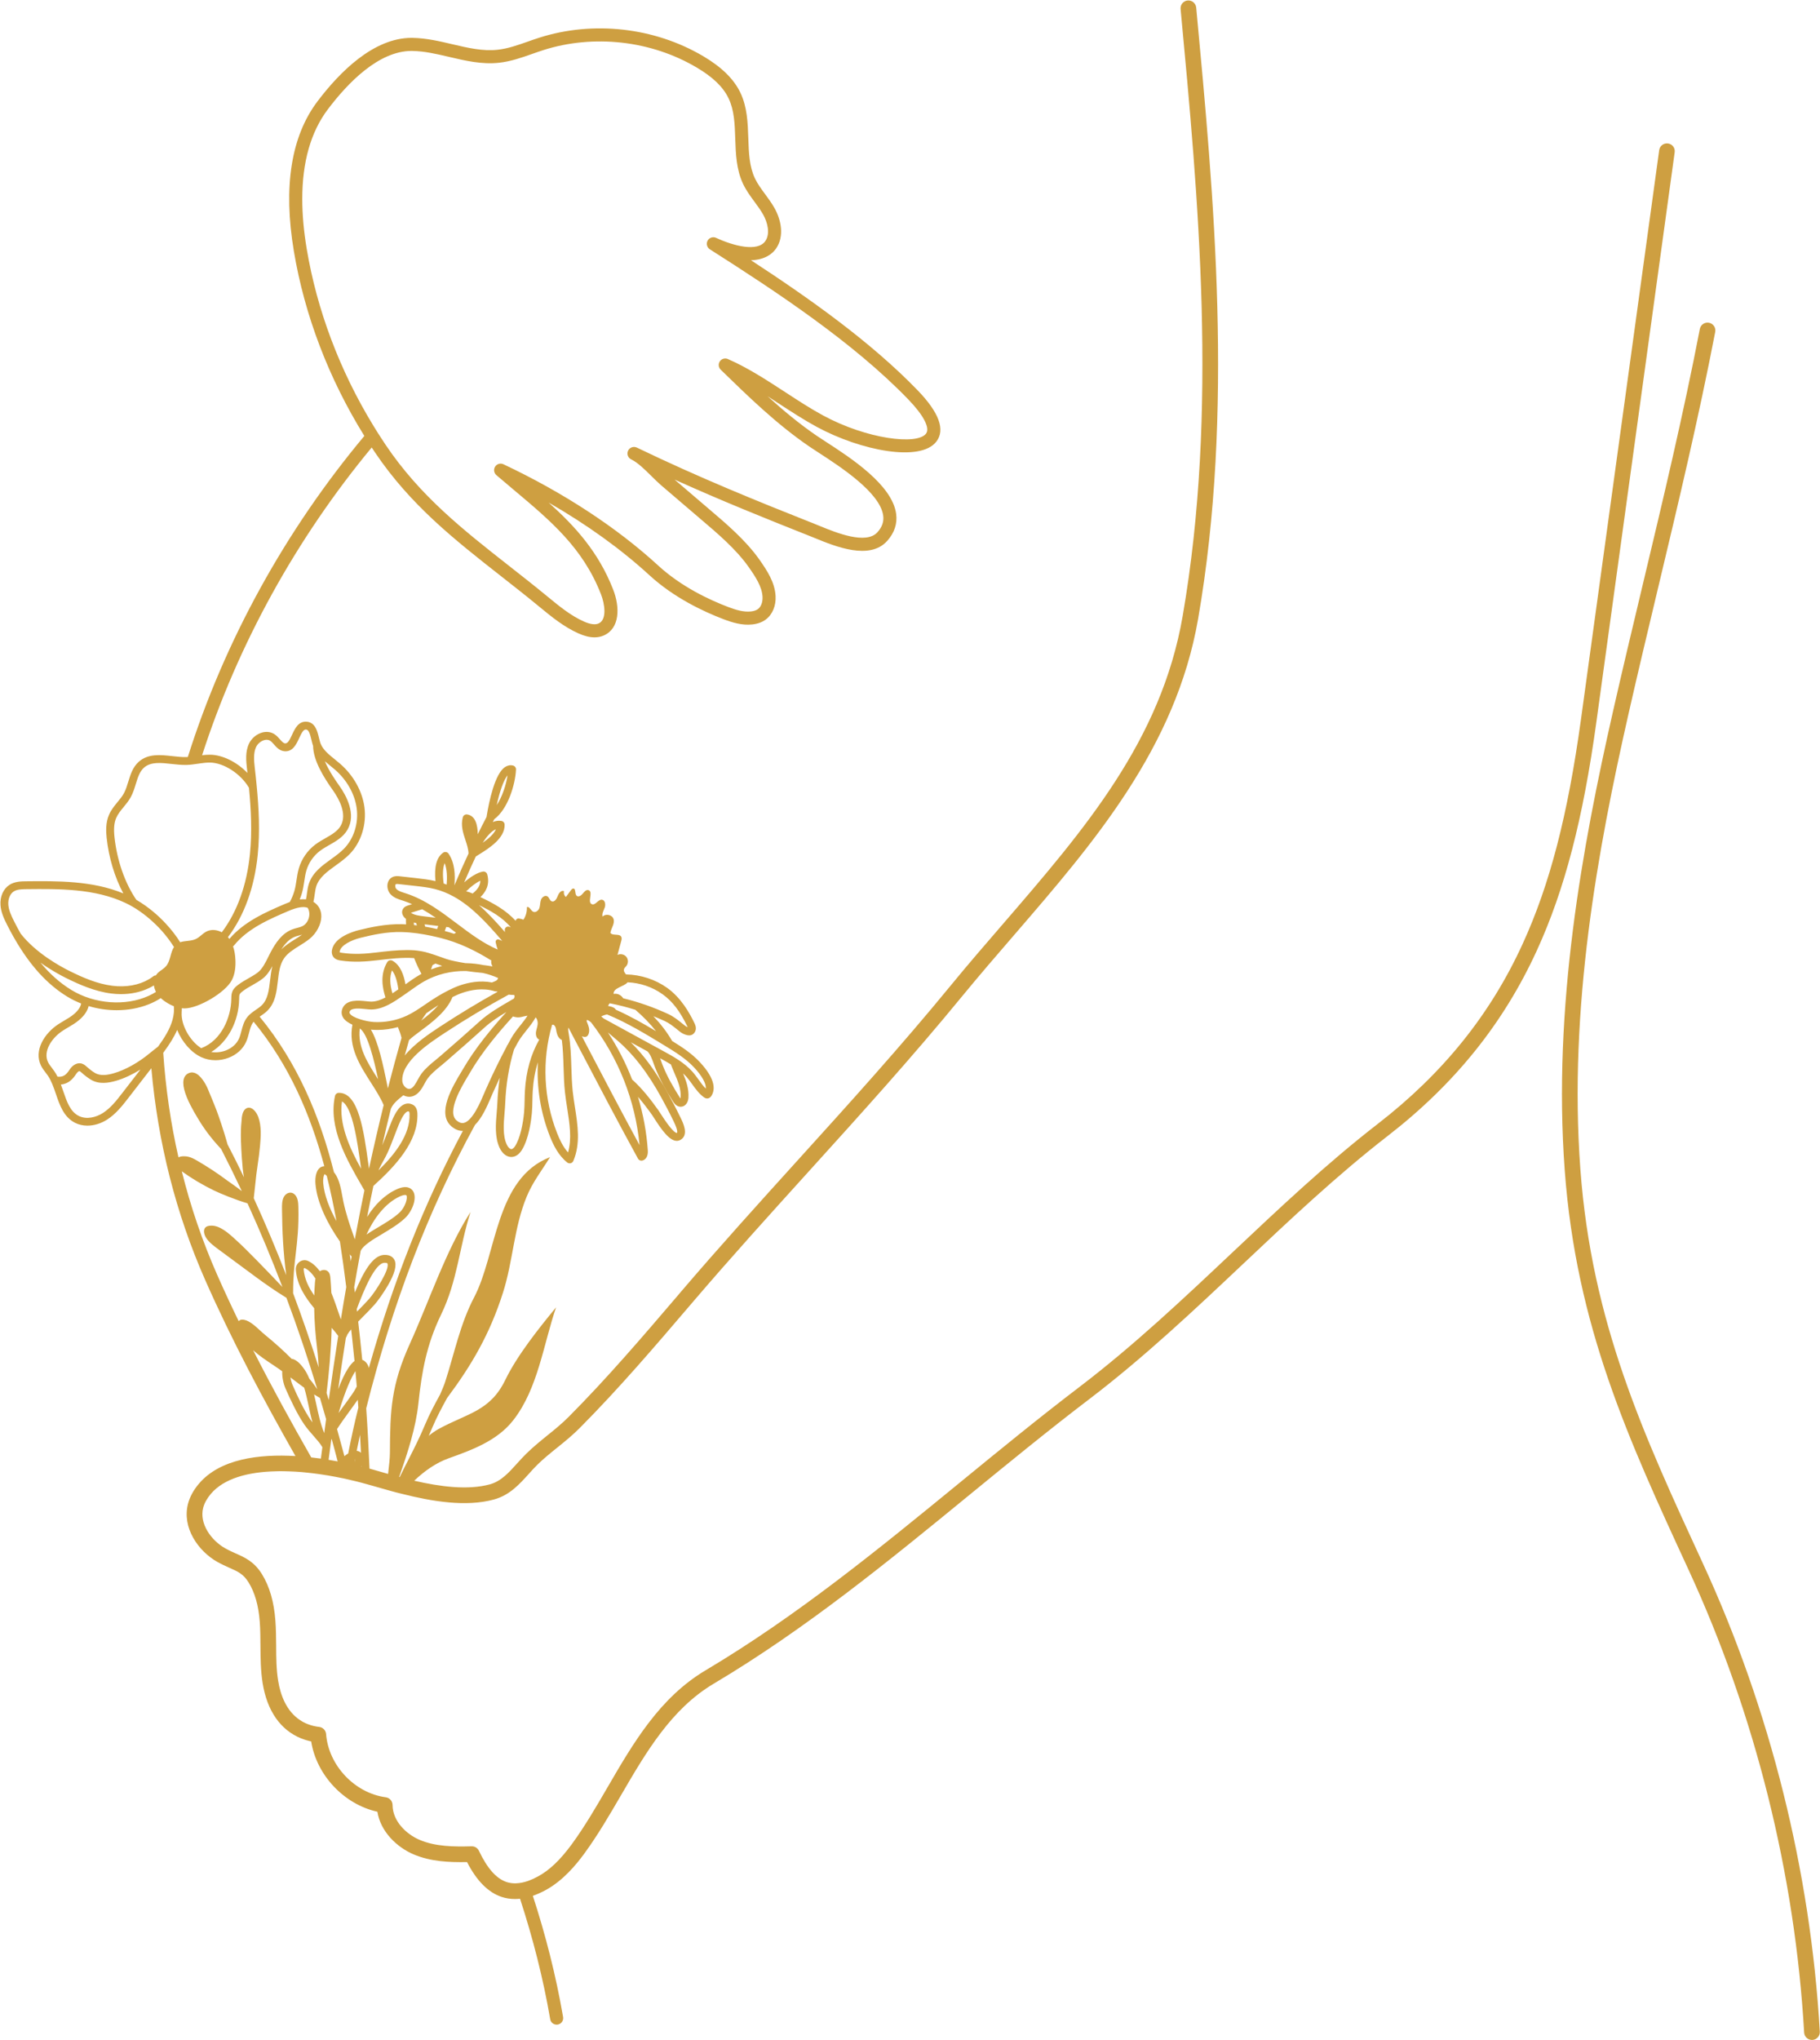 <?xml version="1.0" encoding="UTF-8" standalone="no"?><svg xmlns="http://www.w3.org/2000/svg" xmlns:xlink="http://www.w3.org/1999/xlink" fill="#ce9f41" height="458.6" preserveAspectRatio="xMidYMid meet" version="1" viewBox="-0.1 -0.1 409.3 458.6" width="409.3" zoomAndPan="magnify"><g id="change1_1"><path d="M206.271,87.644c-10.503-10.873-24.326-20.654-37.49-29.248c3.331-0.076,4.934-1.621,5.616-2.579 c1.997-2.831,1.128-6.603-0.347-9.188c-0.623-1.099-1.363-2.103-2.074-3.072c-0.881-1.193-1.709-2.32-2.297-3.554 c-1.275-2.685-1.381-5.769-1.492-9.041c-0.117-3.431-0.235-6.979-1.78-10.221c-1.474-3.078-4.218-5.769-8.394-8.23 c-10.95-6.456-24.725-8.001-36.838-4.136c-0.869,0.276-1.739,0.582-2.585,0.881c-2.309,0.811-4.488,1.58-6.755,1.827 c-3.36,0.37-6.697-0.411-10.233-1.245c-2.873-0.676-5.845-1.369-8.9-1.422c-0.076,0-0.159-0.006-0.241-0.006 c-8.582,0-16.243,7.76-21.177,14.298c-5.927,7.86-7.713,19.168-5.305,33.607C68.382,70.743,73.845,85.03,81.84,97.9 c0.54,0.869,1.093,1.739,1.657,2.596c0.241,0.37,0.487,0.74,0.734,1.104c7.983,11.849,17.893,19.62,28.385,27.85 c2.82,2.209,5.733,4.494,8.629,6.885c2.667,2.191,5.428,4.465,8.741,5.945c1.333,0.599,2.532,0.893,3.613,0.893 c0.758,0,1.457-0.141,2.109-0.435c3.595-1.598,3.642-6.327,2.085-10.309c-3.278-8.418-8.553-14.222-14.51-19.556 c8.582,4.934,16.29,10.48,22.681,16.348c5.463,5.011,12.089,8.142,16.683,9.886c1.997,0.752,4.153,1.416,6.45,1.163 c1.187-0.129,2.203-0.499,3.008-1.098c1.516-1.122,2.344-3.113,2.215-5.316c-0.182-3.049-1.856-5.639-3.701-8.248 c-3.031-4.271-7.396-7.989-11.255-11.267l-7.76-6.632c10.539,4.752,20.496,8.759,30.541,12.741c0.329,0.129,0.687,0.276,1.075,0.435 c4.588,1.874,12.266,5.011,16.207,0.605c1.627-1.821,2.303-3.871,2.009-6.08c-0.881-6.538-10.245-12.6-15.837-16.219 c-0.799-0.523-1.504-0.975-2.056-1.351c-3.877-2.655-7.519-5.686-11.014-8.858c0.781,0.505,1.563,1.016,2.344,1.521 c2.855,1.862,5.804,3.783,8.706,5.357c9.857,5.34,23.339,8.001,26.916,3.29C212.509,96.502,211.088,92.631,206.271,87.644z M208.156,97.378c-2.009,2.637-13.323,1.239-23.18-4.1c-2.796-1.515-5.569-3.319-8.5-5.234c-4.177-2.72-8.489-5.534-12.894-7.437 c-0.646-0.282-1.41-0.059-1.803,0.529c-0.394,0.587-0.311,1.375,0.2,1.868c6.192,6.027,12.595,12.26,19.908,17.259 c0.57,0.394,1.292,0.858,2.115,1.392c4.829,3.131,13.822,8.952,14.521,14.151c0.182,1.339-0.241,2.561-1.286,3.73 c-2.561,2.861-9.287,0.112-12.906-1.369c-0.394-0.164-0.764-0.311-1.098-0.446c-13.041-5.169-25.924-10.374-40.116-17.206 c-0.728-0.346-1.61-0.041-1.962,0.687c-0.347,0.734-0.041,1.61,0.687,1.962c1.48,0.711,3.049,2.262,4.564,3.765 c0.775,0.764,1.504,1.486,2.226,2.103l8.829,7.549c3.906,3.319,7.948,6.756,10.762,10.726c1.586,2.244,3.031,4.453,3.16,6.726 c0.059,0.934-0.182,2.156-1.028,2.784c-0.382,0.282-0.916,0.464-1.58,0.535c-1.68,0.182-3.436-0.37-5.087-0.993 c-4.353-1.651-10.615-4.606-15.732-9.299c-9.334-8.576-21.383-16.454-34.841-22.798c-0.67-0.311-1.463-0.088-1.862,0.529 c-0.399,0.617-0.282,1.433,0.276,1.915c1.328,1.14,2.643,2.244,3.942,3.337c8.33,6.991,15.52,13.029,19.585,23.45 c0.846,2.168,1.398,5.704-0.541,6.562c-0.77,0.346-1.892,0.188-3.331-0.452c-2.955-1.322-5.557-3.466-8.071-5.534 c-2.925-2.409-5.857-4.706-8.682-6.926c-10.304-8.083-20.037-15.72-27.768-27.186c-0.405-0.599-0.805-1.204-1.193-1.815 c-0.558-0.858-1.104-1.721-1.633-2.596c-7.525-12.33-12.665-25.959-14.962-39.711c-0.67-4-0.999-7.736-0.999-11.202 c0-8.324,1.921-15.08,5.751-20.155c4.529-6.004,11.461-13.129,18.833-13.129c0.065,0,0.129,0.006,0.194,0.006 c2.738,0.047,5.428,0.676,8.277,1.345c3.619,0.852,7.361,1.733,11.22,1.304c2.608-0.288,5.052-1.145,7.419-1.98 c0.817-0.288,1.668-0.587,2.497-0.852c11.326-3.613,24.208-2.168,34.453,3.871c3.707,2.185,6.004,4.4,7.231,6.967 c1.286,2.685,1.392,5.78,1.498,9.052c0.117,3.425,0.235,6.967,1.774,10.204c0.711,1.486,1.662,2.779,2.585,4.03 c0.693,0.946,1.351,1.839,1.892,2.79c0.981,1.715,1.698,4.329,0.493,6.033c-1.715,2.432-7.026,1.116-11.05-0.752 c-0.705-0.323-1.533-0.053-1.909,0.629c-0.37,0.675-0.153,1.527,0.499,1.944c15.115,9.622,32.279,20.96,44.627,33.742 C207.61,93.254,209.102,96.132,208.156,97.378z M407.392,458.466c-0.927,0-1.704-0.724-1.758-1.661 c-2.043-35.64-11.031-71.61-25.991-104.021c-13.555-29.367-25.261-54.73-27.853-89.825c-2.711-36.712,3.966-72.735,10.855-103.131 c2.102-9.275,4.415-18.964,6.652-28.333c4.525-18.955,9.204-38.555,12.878-57.645c0.184-0.955,1.1-1.58,2.064-1.397 c0.956,0.184,1.581,1.108,1.397,2.064c-3.689,19.166-8.377,38.805-12.911,57.797c-2.234,9.36-4.545,19.038-6.642,28.294 c-6.831,30.142-13.454,65.843-10.777,102.093c2.544,34.457,14.127,59.551,27.538,88.607c15.144,32.808,24.241,69.219,26.31,105.296 c0.056,0.972-0.687,1.805-1.658,1.86C407.46,458.465,407.426,458.466,407.392,458.466z M375.017,32.148 c-0.96-0.13-1.85,0.54-1.98,1.5l-17.59,127.95c-2.98,21.61-7.02,37.19-13.13,50.51c-7.26,15.87-17.91,29.09-32.55,40.42 c-11.45,8.86-22.24,19.05-32.68,28.89c-10.92,10.3-22.2,20.94-34.31,30.17c-9.22,7.02-18.3,14.45-27.08,21.64 c-18.01,14.74-36.64,29.98-57.1,42.14c-10.34,6.14-16.29,16.37-22.04,26.26c-2.53,4.35-5.15,8.86-8.07,12.85 c-2.62,3.56-5.04,5.87-7.65,7.26c-0.77,0.42-1.51,0.75-2.21,1c0,0,0,0,0,0c0-0.001-0.001-0.003-0.001-0.004 c-0.921,0.321-1.784,0.487-2.595,0.52c-0.111,0.004-0.224,0.015-0.333,0.013c-0.64-0.01-1.26-0.1-1.85-0.29 c-2.32-0.77-4.36-3.06-6.24-7.03c-0.3-0.63-0.95-1.03-1.64-1.01c-3.95,0.11-8.1,0.08-11.66-1.43c-3.03-1.28-6.1-4.21-6.12-7.85 c-0.01-0.88-0.66-1.62-1.53-1.74c-6.98-0.93-12.88-7.17-13.42-14.2c-0.06-0.83-0.71-1.51-1.54-1.61c-0.91-0.11-1.74-0.31-2.49-0.6 c-0.66-0.24-1.25-0.55-1.79-0.91c-3.15-2.05-4.45-5.72-4.96-8.86c-0.42-2.57-0.44-5.18-0.45-7.93c-0.02-1.82-0.03-3.7-0.17-5.57 c-0.32-4.27-1.31-7.7-3.04-10.5c-1.73-2.79-3.84-3.73-5.88-4.63c-0.77-0.34-1.56-0.7-2.39-1.17c-3.09-1.73-5.86-5.51-4.93-9.1 c0.27-1.04,0.85-2.08,1.71-3.11c2.96-3.5,8.4-4.95,14.65-5.09c0.62-0.03,1.25-0.03,1.88-0.01c0.37,0,0.75,0.01,1.13,0.03 c0.88,0.03,1.77,0.08,2.67,0.15c0.26,0.03,0.53,0.05,0.8,0.08c0.099,0.009,0.199,0.022,0.298,0.031 c0.952,0.094,1.903,0.202,2.86,0.34c0.164,0.018,0.323,0.041,0.482,0.071c0.086,0.012,0.17,0.027,0.256,0.039 c0.337,0.049,0.678,0.096,1.004,0.159c0.1,0.01,0.19,0.02,0.27,0.04c0.64,0.11,1.27,0.22,1.89,0.34c0.44,0.09,0.87,0.17,1.3,0.26 c0.03,0.01,0.07,0.01,0.11,0.02c0.1,0.02,0.2,0.05,0.3,0.06c0.5,0.11,1.01,0.23,1.5,0.34c0.06,0.02,0.12,0.03,0.18,0.05 c0.02,0,0.03,0,0.04,0.01c0.829,0.19,1.638,0.38,2.437,0.599c0,0.001,0,0.002,0,0.003c0.564,0.147,1.116,0.3,1.662,0.458l0.02,0.006 l0.1,0.033l0.3,0.08c1.05,0.3,2.16,0.62,3.31,0.94c0,0,0,0,0.001,0c0,0.001,0,0.002,0,0.003c0.276,0.077,0.56,0.154,0.841,0.231 c0.233,0.066,0.463,0.132,0.699,0.195c0.023,0.004,0.045,0.01,0.068,0.015c0.036,0.009,0.072,0.018,0.107,0.029 c0.105,0.028,0.208,0.056,0.311,0.085c0.048,0.014,0.096,0.026,0.144,0.042c0.128,0.032,0.261,0.064,0.391,0.096 c0.236,0.06,0.471,0.121,0.705,0.177c0.001-0.001,0.001-0.003,0.002-0.004c0.001,0,0.001,0,0.002,0c0.09,0.03,0.18,0.06,0.27,0.07 c6.79,1.72,14.42,2.99,20.7,1.27c3.52-0.97,5.71-3.41,7.84-5.77c0.65-0.72,1.27-1.41,1.91-2.04c1.39-1.36,2.88-2.57,4.46-3.84 c1.71-1.38,3.47-2.8,5.11-4.46c8.78-8.83,16.9-18.34,24.76-27.54l0.54-0.63c8.74-10.23,17.74-20.16,26.45-29.78 c11.35-12.53,23.09-25.49,34.35-39.23c3.8-4.62,7.79-9.25,11.65-13.71c17.82-20.64,36.25-41.99,41.28-70.96 c8.09-46.7,3.56-94.9-0.43-137.42c-0.1-0.97-0.97-1.68-1.92-1.59c-0.97,0.09-1.68,0.95-1.59,1.92c3.97,42.3,8.48,90.25,0.46,136.49 c-4.85,28.01-22.15,48.04-40.47,69.26c-3.87,4.48-7.88,9.11-11.7,13.78c-11.21,13.67-22.92,26.6-34.25,39.1 c-8.72,9.63-17.74,19.58-26.52,29.86l-0.52,0.62c-7.82,9.15-15.9,18.61-24.59,27.34c-1.51,1.52-3.19,2.89-4.82,4.2 c-1.58,1.28-3.2,2.6-4.71,4.08c-0.73,0.71-1.41,1.46-2.07,2.19c-1.87,2.08-3.63,4.04-6.15,4.73c-4.97,1.35-11.18,0.52-17.01-0.82 c2.31-2.2,4.91-4.01,7.67-5.01c5.34-1.91,11-3.97,14.6-8.58c5.56-7.1,6.78-17.04,9.63-25.38c-3.91,4.75-8.77,10.84-11.42,16.32 c-3.42,7.06-8.56,7.49-14.99,11.02c-0.81,0.45-1.539,0.96-2.219,1.539c0.264-0.604,0.534-1.22,0.798-1.853 c0.975-2.332,2.162-4.523,3.319-6.638c0.012-0.012,0.012-0.018,0.018-0.023c0.006-0.01,0.011-0.02,0.017-0.03 c5.472-7.323,9.576-14.312,12.547-23.662c2.279-7.173,2.437-14.552,5.317-21.553c1.364-3.316,3.487-5.993,5.257-8.886 c-12.323,4.786-11.927,21.707-17.082,31.536c-3.151,6.008-4.424,12.585-6.517,19.023c-0.249,0.765-0.673,1.741-1.117,2.784 c-1.18,2.15-2.382,4.369-3.386,6.775c-1.216,2.919-2.549,5.534-3.836,8.065c-0.64,1.251-1.268,2.484-1.873,3.734 c-0.001,0-0.001,0-0.002-0.001c-0.04,0-0.08-0.02-0.12-0.03c0,0-0.001,0-0.001,0c1.95-5.509,3.764-11.112,4.34-16.586 c0.752-7.178,1.862-13.235,5.087-19.89c3.724-7.678,4.059-15.044,6.632-23.086c-5.61,8.788-9.281,19.996-13.628,29.583 c-4.23,9.334-4.465,14.927-4.506,24.672c-0.006,1.081-0.188,2.76-0.411,4.628c-0.001,0-0.002-0.001-0.003-0.001 c-0.95-0.26-1.87-0.53-2.76-0.79l-0.42-0.12c-0.27-0.08-0.61-0.17-0.99-0.28c-0.001,0-0.003-0.001-0.004-0.001 c-0.188-4.528-0.428-9.045-0.739-13.527c0.001-0.004,0.002-0.008,0.003-0.012c0-0.02,0.01-0.05,0.01-0.07 c5.93-23.59,13.92-44.41,24.44-63.64l0.01-0.01v-0.004c1.502-1.487,2.652-3.978,3.645-6.335c0.12-0.285,0.226-0.537,0.318-0.745 c0.542-1.224,1.078-2.39,1.611-3.524c-0.274,1.847-0.468,3.722-0.542,5.628c-0.026,0.666-0.086,1.38-0.149,2.135 c-0.22,2.611-0.469,5.571,0.636,7.959c0.578,1.248,1.484,2.008,2.487,2.086c0.05,0.004,0.104,0.006,0.161,0.006 c0.561,0,1.479-0.221,2.285-1.432c1.688-2.538,2.214-7.083,2.335-8.415c0.087-0.956,0.106-1.916,0.125-2.844 c0.014-0.687,0.028-1.397,0.07-2.086c0.143-2.357,0.531-4.514,1.159-6.512c-0.296,5.63,0.599,11.311,2.68,16.585 c0.76,1.924,1.893,4.338,3.934,5.948c0.157,0.124,0.349,0.189,0.546,0.189c0.073,0,0.146-0.009,0.218-0.028 c0.266-0.068,0.485-0.256,0.593-0.508c1.648-3.871,0.992-8.068,0.359-12.127c-0.18-1.152-0.366-2.345-0.49-3.491 c-0.195-1.797-0.254-3.677-0.31-5.496c-0.077-2.507-0.167-5.061-0.601-7.545c-0.029-0.213-0.067-0.426-0.095-0.633 c-0.03-0.222-0.017-0.47,0.041-0.696l2.389,4.559c4.29,8.189,8.727,16.656,13.25,24.903c0.158,0.287,0.457,0.457,0.773,0.457 c0.075,0,0.15-0.009,0.225-0.029c0.842-0.222,1.296-1.073,1.213-2.276c-0.283-4.103-1.037-8.143-2.214-12.048 c1.131,1.31,2.174,2.685,3.142,4.036c0.101,0.141,0.255,0.384,0.45,0.689c1.691,2.65,3.464,5.176,5.138,5.176 c0.307,0,0.61-0.086,0.91-0.27c1.809-1.119,0.509-3.774-0.046-4.908l-0.085-0.174c-0.943-1.961-1.968-3.861-2.755-5.298 c-2.6-4.746-5.36-8.53-8.383-11.521l3.793,2.072c0.634,0.688,0.998,1.696,1.346,2.677c0.104,0.293,0.206,0.583,0.315,0.863 c1.132,2.922,2.607,5.386,4.02,7.658c0.194,0.312,0.765,1.233,1.751,1.233c0.049,0,0.099-0.002,0.149-0.008 c0.882-0.081,1.525-0.881,1.601-1.991c0.136-1.984-0.489-3.772-1.205-5.49c0.276,0.254,0.544,0.517,0.794,0.797 c0.443,0.497,0.836,1.044,1.252,1.623c0.747,1.04,1.519,2.115,2.634,2.938c0.274,0.201,0.526,0.266,0.736,0.266 c0.128,0,0.24-0.024,0.333-0.055c0.351-0.118,0.531-0.387,0.593-0.479c0.86-1.301,1.113-3.68-2.572-7.633 c-1.828-1.961-4.039-3.405-6.233-4.754c-1.071-1.873-2.499-3.755-4.21-5.567h0.009c0.84,0.34,1.67,0.7,2.5,1.07 c1.07,0.5,1.85,1.12,2.76,1.85c0.23,0.19,0.47,0.38,0.72,0.58c0.48,0.37,1.03,0.63,1.61,0.76c0.13,0.02,0.29,0.05,0.46,0.05 c0.12,0,0.25-0.01,0.39-0.05c0.64-0.18,1.09-0.8,1.1-1.53c0-0.51-0.21-0.96-0.34-1.22c-1.12-2.31-2.97-5.63-6.13-7.89 c-2.659-1.889-5.958-2.959-9.237-3.01c-0.305-0.387-0.593-0.763-0.448-1.203c0.093-0.284,0.349-0.477,0.534-0.71 c0.457-0.576,0.453-1.471-0.01-2.042c-0.463-0.571-1.338-0.76-1.995-0.431c0.28-1.036,0.56-2.072,0.839-3.108 c0.086-0.317,0.168-0.67,0.015-0.961c-0.425-0.806-1.935-0.148-2.449-0.9c0.176-1.061,1.03-2.062,0.712-3.09 c-0.302-0.974-1.783-1.298-2.464-0.54c-0.205-0.689,0.242-1.38,0.482-2.059c0.239-0.679,0.071-1.684-0.646-1.752 c-0.857-0.081-1.451,1.327-2.251,1.009c-1.104-0.438,0.382-2.753-0.736-3.152c-0.517-0.184-0.982,0.347-1.32,0.78 s-0.982,0.847-1.376,0.465c-0.465-0.45-0.114-1.64-0.761-1.617c-0.218,0.008-0.379,0.199-0.509,0.375 c-0.378,0.508-0.756,1.016-1.133,1.524c-0.376-0.295-0.548-0.826-0.416-1.286c-0.587-0.356-1.199,0.428-1.427,1.076 c-0.229,0.648-0.763,1.46-1.388,1.176c-0.44-0.2-0.512-0.83-0.916-1.095c-0.528-0.347-1.245,0.163-1.461,0.757 c-0.216,0.594-0.154,1.259-0.359,1.857s-0.897,1.13-1.442,0.811c-0.529-0.309-0.847-1.293-1.376-0.984 c0.054,0.982-0.22,1.98-0.77,2.796c-0.328-0.129-0.67-0.222-1.018-0.276c-0.346-0.054-0.675,0.169-0.725,0.515l-0.004,0.026 c-2.19-2.458-5.202-4.06-7.925-5.342c1.184-1.136,2.168-2.76,1.539-5.097c-0.12-0.447-0.563-0.725-1.021-0.636 c-1.298,0.254-2.826,1.236-4.166,2.425v-0.014c0.88-2.06,1.75-3.97,2.61-5.81c0.17-0.1,0.35-0.22,0.55-0.34 c2.4-1.49,6.02-3.74,5.93-6.82c-0.01-0.43-0.32-0.78-0.74-0.84c-0.67-0.11-1.31,0-1.92,0.26c0.1-0.22,0.21-0.43,0.33-0.64 c3.1-2.3,4.73-7.83,4.89-11.17c0.02-0.41-0.26-0.79-0.66-0.89c-0.61-0.16-1.23-0.04-1.8,0.33c-2.28,1.5-3.58,7.61-4.15,11.11 c-0.01,0.05-0.02,0.09-0.02,0.13c-0.68,1.3-1.34,2.58-1.96,3.86l-0.003,0.003c-0.041-2.117-0.537-4.156-2.385-4.443 c-0.45-0.067-0.872,0.209-0.987,0.645c-0.488,1.843,0.062,3.507,0.594,5.116c0.345,1.046,0.666,2.037,0.694,3.027l-0.002,0.002 c-1.04,2.22-2.09,4.57-3.16,7.13c0,0.005-0.002,0.003-0.005,0.005c0.193-2.341,0.091-5.013-1.311-7.095 c-0.132-0.196-0.338-0.331-0.57-0.374c-0.232-0.046-0.473,0.009-0.667,0.145c-1.459,1.023-2.033,3.171-1.719,6.385 c-1.461-0.344-2.941-0.516-4.376-0.676l-3.598-0.402c-0.443-0.05-1.05-0.118-1.647,0.152c-0.592,0.268-0.996,0.791-1.139,1.473 c-0.172,0.821,0.077,1.753,0.634,2.372c0.74,0.822,1.762,1.144,2.665,1.428l0.258,0.081c0.664,0.213,1.31,0.474,1.95,0.756 l-0.897,0.283c-0.305,0.096-0.939,0.295-1.227,0.926c-0.322,0.696-0.022,1.531,0.741,2.091c-0.007,0.413,0,0.825,0.026,1.24 c-0.003,0-0.005-0.001-0.008-0.001h-0.01c-0.33-0.02-0.67-0.04-0.99-0.04c-3.52-0.07-7,0.68-9.65,1.34 c-1.28,0.32-5.51,1.6-6.01,4.48c-0.09,0.52-0.02,0.98,0.2,1.36c0.4,0.7,1.16,0.9,1.7,0.98c3,0.47,5.88,0.24,8.29-0.05 c2.72-0.33,5.54-0.67,8.28-0.49h0.01c0,0,0,0,0,0c0.469,1.184,1.003,2.362,1.617,3.508c-0.008,0.026-0.018,0.052-0.026,0.078 c-0.107,0.059-0.217,0.111-0.323,0.172c-1.1,0.634-2.135,1.37-3.135,2.082c-0.027,0.019-0.054,0.038-0.081,0.057 c-0.357-2.032-1.097-4.281-2.912-5.299c-0.417-0.236-0.947-0.092-1.19,0.32c-1.635,2.77-1.104,5.735-0.392,7.931 c-1.049,0.551-2.127,0.939-3.195,0.939c-0.01,0-0.019,0-0.029,0c-0.267-0.002-0.653-0.042-1.063-0.085 c-1.775-0.185-4.462-0.467-5.36,1.557c-0.322,0.726-0.28,1.459,0.122,2.117c0.411,0.674,1.194,1.194,2.087,1.595v0.008 c-0.95,5.03,1.66,9.1,4.17,13.03c1.1,1.72,2.13,3.34,2.84,4.99c0,0.02,0.01,0.039,0.02,0.049c-1.145,4.639-2.243,9.407-3.3,14.299 c-0.04-0.299-0.08-0.599-0.12-0.898c-1.04-7.58-2.21-16.16-6.61-16.16h-0.07c-0.4,0-0.76,0.29-0.84,0.69 c-1.57,7.09,2.67,14.43,6.08,20.32l0.53,0.91l0.001,0.003c0,0.001,0,0.002,0,0.002c-0.746,3.613-1.463,7.284-2.162,11.02 c0,0,0,0.001,0,0.002c-0.15-0.449-0.309-0.888-0.459-1.347c-0.73-2.08-1.54-4.44-2.11-7.13c-0.08-0.37-0.15-0.77-0.23-1.19 c-0.3-1.66-0.67-3.73-1.63-5.09c-0.08-0.11-0.17-0.22-0.25-0.33c-0.001-0.002-0.003-0.003-0.004-0.004 c-3.178-12.581-8.142-24.529-16.717-34.972c0,0-0.001-0.001-0.001-0.001c0.056-0.039,0.111-0.077,0.167-0.116 c0.534-0.365,1.086-0.742,1.577-1.232c1.784-1.781,2.068-4.235,2.343-6.609c0.222-1.912,0.431-3.718,1.374-5.118 c0.81-1.203,2.098-2.004,3.461-2.852c0.786-0.489,1.599-0.994,2.341-1.595c1.516-1.227,2.563-3.208,2.606-4.931 c0.03-1.192-0.393-2.215-1.222-2.958c-0.178-0.16-0.366-0.29-0.558-0.408c0-0.001,0-0.001,0.001-0.002 c0.141-0.558,0.217-1.116,0.288-1.663c0.094-0.67,0.182-1.304,0.376-1.886c0.658-1.962,2.444-3.248,4.329-4.611 c1.069-0.77,2.173-1.568,3.113-2.52c2.614-2.637,3.901-6.708,3.366-10.627c-0.488-3.577-2.467-7.12-5.434-9.704 c-0.388-0.341-0.799-0.675-1.21-1.004c-1.357-1.099-2.638-2.132-3.196-3.525c0-0.007-0.006-0.014-0.01-0.021 c-0.006-0.017-0.012-0.032-0.019-0.049c-0.002-0.006-0.004-0.013-0.006-0.019c-0.029-0.076-0.059-0.153-0.082-0.235 c-0.094-0.305-0.176-0.64-0.258-0.975c-0.352-1.486-0.84-3.525-2.808-3.654c-1.833-0.117-2.62,1.58-3.254,2.949 c-0.552,1.193-0.94,1.95-1.539,1.933c-0.37-0.024-0.699-0.364-1.193-0.928c-0.346-0.394-0.746-0.84-1.251-1.163 c-0.793-0.505-1.78-0.628-2.773-0.346c-1.24,0.358-2.356,1.304-2.919,2.473c-0.881,1.88-0.652,3.948-0.446,5.775 c0.029,0.276,0.065,0.552,0.094,0.834c-2.338-2.432-5.575-4.077-8.43-4.106c-0.605,0-1.192,0.047-1.768,0.117 c8.106-25.072,21.242-48.775,38.142-69.176c0.652-0.793,1.31-1.574,1.974-2.356c-0.558-0.858-1.104-1.721-1.633-2.596 c-0.675,0.781-1.339,1.563-1.997,2.356c-17.723,21.201-31.416,45.973-39.699,72.172c-0.129,0.012-0.258,0.018-0.388,0.018 c-0.975,0.023-2.032-0.1-3.06-0.211c-2.69-0.3-5.475-0.611-7.596,1.275c-1.345,1.204-1.85,2.867-2.344,4.47 c-0.288,0.94-0.564,1.833-0.993,2.62c-0.376,0.687-0.893,1.316-1.439,1.974c-0.693,0.852-1.416,1.727-1.88,2.796 c-0.787,1.774-0.711,3.707-0.558,5.199c0.476,4.482,1.815,8.9,3.754,12.524c-6.985-2.884-14.833-2.796-21.806-2.726 c-1.099,0.006-2.602,0.023-3.812,0.811c-1.38,0.899-2.144,2.649-2.003,4.57c0.117,1.592,0.787,3.031,1.463,4.37 c0.505,1.005,1.022,1.968,1.545,2.89c0.029,0.053,0.059,0.106,0.094,0.153c3.466,6.057,7.378,10.368,11.901,13.129 c0.993,0.605,2.044,1.122,3.131,1.551c-0.117,0.752-0.634,1.533-1.557,2.338c-0.67,0.581-1.445,1.039-2.267,1.521 c-0.417,0.247-0.834,0.488-1.24,0.752c-3.213,2.08-5.61,5.957-3.971,9.34c0.294,0.599,0.676,1.099,1.052,1.586 c0.176,0.229,0.353,0.464,0.517,0.705c0.793,1.169,1.298,2.655,1.792,4.094c0.869,2.55,1.768,5.187,4.3,6.48 c0.84,0.429,1.792,0.64,2.784,0.64c1.457,0,3.002-0.452,4.412-1.345c2.021-1.286,3.525-3.231,4.846-4.94l5.122-6.62 c1.474,16.718,5.528,32.679,12.095,47.57c6.004,13.611,13.041,26.775,20.313,39.611c0,0,0,0.001,0,0.001c-0.001,0-0.002,0-0.003,0 c-8.17-0.48-16.98,0.61-21.73,6.24c-1.21,1.43-2.02,2.94-2.43,4.49c-1.39,5.35,2.27,10.62,6.61,13.07c0.98,0.54,1.89,0.95,2.69,1.31 c1.9,0.84,3.15,1.39,4.31,3.27c1.43,2.3,2.25,5.21,2.53,8.9c0.13,1.75,0.14,3.58,0.15,5.33c0.02,2.77,0.04,5.64,0.5,8.47 c1.01,6.24,4.03,10.51,8.64,12.38c0.58,0.23,1.18,0.43,1.8,0.58c0.16,0.04,0.31,0.08,0.47,0.11c1.2,7.58,7.4,14.15,14.89,15.8 c0.71,4.52,4.45,8.02,8.15,9.59c3.85,1.63,8,1.8,12.01,1.73c2.2,4.26,4.77,6.83,7.81,7.84c0.96,0.31,1.95,0.46,2.98,0.46 c0.37,0,0.75-0.02,1.13-0.06c0,0,0,0,0,0.001c2.861,8.765,5.181,17.77,6.785,27.087c0.123,0.716,0.746,1.216,1.445,1.216 c0.082,0,0.17-0.006,0.253-0.018c0.799-0.141,1.339-0.899,1.198-1.698c-1.615-9.381-3.936-18.44-6.803-27.245 c0-0.001-0.001-0.002-0.001-0.002c0.001,0,0.001,0,0.002-0.001c0.9-0.31,1.83-0.72,2.77-1.22c4.05-2.18,6.97-5.77,8.82-8.29 c3.03-4.14,5.7-8.73,8.28-13.16c5.53-9.5,11.25-19.33,20.79-25c20.69-12.29,39.42-27.62,57.53-42.45 c8.76-7.16,17.82-14.58,26.99-21.56c12.25-9.33,23.61-20.04,34.59-30.4c10.37-9.79,21.11-19.91,32.42-28.68 c15.1-11.68,26.09-25.33,33.6-41.73c6.25-13.65,10.39-29.53,13.41-51.51l17.59-127.94C376.657,33.168,375.987,32.278,375.017,32.148 z M111.427,186.308c-0.47,1.11-1.71,2.16-2.97,3.04C109.337,187.968,110.397,186.718,111.427,186.308z M114.047,174.188 c-0.34,2.16-1.18,4.8-2.44,6.69C112.317,177.648,113.187,175.228,114.047,174.188z M76.807,247.498c2.41,1.27,3.52,9.42,4.21,14.46 c0.03,0.22,0.06,0.45,0.09,0.67C78.497,257.898,76.067,252.548,76.807,247.498z M69.297,315.878c0.25,1.21,0.52,2.48,0.88,3.77 c-0.13-0.16-0.24-0.31-0.35-0.47c-1.58-2.27-3.11-5.59-4.11-7.89c-0.25-0.56-0.41-1.17-0.5-1.75c0.18,0.13,0.35,0.26,0.53,0.4 c0.84,0.64,1.7,1.29,2.56,1.91C68.697,313.098,68.987,314.468,69.297,315.878z M75.967,300.197c0,0.001,0,0.003-0.001,0.004 c-0.716,4.567-1.42,9.316-2.131,14.411c-0.159-0.518-0.319-1.056-0.488-1.584v-0.01c0.53-4.47,1-9.39,1.14-14.63 C75.017,298.988,75.507,299.587,75.967,300.197z M73.393,264.244C73.393,264.244,73.393,264.244,73.393,264.244 c0.839,3.346,1.55,6.738,2.172,10.16c-1.569-2.839-2.738-5.837-2.968-8.466c-0.1-1.15,0.13-1.9,0.3-2.1 C72.967,263.868,73.136,263.967,73.393,264.244z M89.807,268.858c0.56-0.25,0.96-0.34,1.2-0.34c0.16,0,0.26,0.04,0.29,0.09 c0.36,0.54-0.26,2.66-1.53,3.85c-1.32,1.24-3.1,2.3-4.83,3.33c-0.92,0.55-1.82,1.08-2.62,1.63 C83.917,273.918,86.437,270.408,89.807,268.858z M79.787,327.818c0,0.19-0.06,0.47-0.16,0.79c0.05-0.26,0.09-0.52,0.15-0.79 C79.777,327.818,79.777,327.818,79.787,327.818z M79.837,308.108v0.006c0.106,1.151,0.2,2.308,0.299,3.465 c-0.32,0.61-0.67,1.19-1.01,1.68c-0.66,0.95-1.33,1.87-1.98,2.76c-0.38,0.52-0.76,1.03-1.11,1.53c1.54-5.19,2.9-8.11,3.8-9.43 L79.837,308.108C79.837,308.108,79.837,308.108,79.837,308.108C79.837,308.108,79.837,308.108,79.837,308.108z M77.681,300.624 c0-0.001,0-0.003,0.001-0.004c0.037-0.048,0.067-0.095,0.095-0.152c0.08-0.17,0.17-0.37,0.26-0.6 c0.189-0.329,0.478-0.718,0.837-1.136c0,0,0,0,0,0.001c0.076,0.734,0.159,1.463,0.241,2.197l0.041,0.394 c0.164,1.504,0.323,3.014,0.47,4.523c0,0.001,0,0.002,0,0.002c-0.88,0.631-2.14,2.291-3.669,6.329 c-0.001,0.004-0.003,0.008-0.004,0.012c0-0.004,0.001-0.007,0.002-0.011v-0.006C76.53,308.143,77.1,304.325,77.681,300.624z M74.397,323.547c0.01-0.03,0.02-0.05,0.04-0.069c0.01-0.04,0.03-0.08,0.05-0.12c0.46,1.69,0.92,3.38,1.35,5.06 c-0.66-0.13-1.339-0.25-2.039-0.36c0,0,0-0.001,0-0.001C74.004,326.53,74.204,325.027,74.397,323.547z M78.207,326.628 c-0.28,0.17-0.57,0.37-0.85,0.61c-0.54-2.02-1.09-4.05-1.66-6.09c0.82-1.28,1.83-2.67,2.87-4.1c0.59-0.8,1.19-1.63,1.79-2.49 c0.001-0.001,0.002-0.003,0.003-0.004c0,0.001,0,0.003,0,0.004c0.047,0.591,0.088,1.182,0.129,1.773 c-0.001,0.002-0.001,0.005-0.002,0.007C79.627,319.758,78.877,323.188,78.207,326.628z M80.197,294.738l-0.001,0.001 c0,0,0-0.001,0-0.001c-0.018-0.182-0.041-0.37-0.065-0.558c0-0.003-0.001-0.006-0.001-0.01c1.65-4.429,4.128-10.303,6.217-10.403 h0.12c0.19,0,0.5,0.01,0.56,0.16c0.59,1.21-2.65,6.31-4.16,8.01c-0.77,0.87-1.67,1.78-2.54,2.66 C80.277,294.648,80.237,294.698,80.197,294.738z M70.727,288.228c-0.07,0.95-0.12,1.92-0.15,2.89c-1.28-1.81-2.22-3.74-2.39-5.92 c-0.01-0.09,0.05-0.18,0.11-0.22c0.04-0.02,0.07-0.03,0.1-0.03c0.03,0,0.04,0.01,0.06,0.02c0.88,0.42,1.68,1.26,2.39,2.35 C70.787,287.608,70.757,287.918,70.727,288.228z M71.847,314.138c0.48,1.59,0.94,3.18,1.39,4.76 c0.001,0.003,0.002,0.005,0.002,0.008c-0.147,1.061-0.281,2.11-0.422,3.148c0,0.001,0,0.003,0,0.004c-0.86-2.14-1.34-4.37-1.8-6.55 c-0.16-0.73-0.31-1.45-0.48-2.15C70.977,313.638,71.407,313.898,71.847,314.138z M81.217,329.578c-0.02,0-0.04-0.01-0.06-0.02 c0.02-0.04,0.04-0.1,0.05-0.14c0.002-0.005,0.003-0.009,0.004-0.014c0,0.003,0,0.007,0,0.01 C81.212,329.467,81.218,329.519,81.217,329.578C81.217,329.578,81.217,329.578,81.217,329.578z M80.871,322.435 c0.07,1.351,0.141,2.701,0.205,4.052c-0.19-0.2-0.49-0.41-0.96-0.45c0.24-1.19,0.49-2.4,0.75-3.6 c0.001-0.005,0.002-0.01,0.003-0.015C80.871,322.427,80.871,322.431,80.871,322.435z M109.079,244.979 c-0.096,0.216-0.206,0.478-0.331,0.775c-0.768,1.823-2.564,6.09-4.516,6.563c-0.519,0.127-1.059-0.049-1.643-0.538 c-2.304-1.93,1.137-7.64,2.606-10.079c0.176-0.291,0.333-0.553,0.465-0.78c2.637-4.516,6.285-8.88,9.606-12.531 c0.571,0.215,1.241,0.274,1.823,0.141c0.418-0.096,0.935-0.239,1.45-0.313c-0.453,0.725-0.993,1.408-1.572,2.131 c-0.736,0.918-1.497,1.868-2.141,3.014c-0.25,0.445-0.498,0.916-0.747,1.375c-0.091,0.096-0.167,0.207-0.208,0.342 c-0.008,0.026-0.014,0.054-0.022,0.08C112.267,238.105,110.697,241.326,109.079,244.979z M95.78,227.656 c0.241-0.163,0.482-0.326,0.72-0.488l0.607-0.414c0.447-0.303,0.906-0.605,1.37-0.903c-1.097,1.289-2.494,2.446-3.848,3.477 C95.005,228.765,95.391,228.205,95.78,227.656z M90.922,237.169c0.323-1.167,0.645-2.328,0.974-3.472 c0.644-0.609,1.57-1.302,2.56-2.037c2.641-1.962,5.883-4.393,7.211-7.628c0.729-0.358,1.47-0.691,2.238-0.955 c1.826-0.629,4.572-1.197,7.291-0.345c0.132,0.042,0.264,0.043,0.392,0.024c0.072,0.03,0.142,0.062,0.214,0.09 c-4.354,2.424-8.648,5.015-12.798,7.742l-0.142,0.094c-2.253,1.48-5.677,3.738-7.942,6.494 C90.921,237.175,90.921,237.172,90.922,237.169z M93.005,207.849c-0.016-0.193-0.042-0.386-0.049-0.579 c0.184,0.051,0.369,0.096,0.552,0.135c0.049,0.174,0.1,0.334,0.146,0.523C93.428,207.888,93.221,207.868,93.005,207.849z M95.527,208.208h-0.01c-0.002,0-0.003,0-0.005-0.001c-0.037-0.176-0.071-0.358-0.11-0.525l3.058,0.372 c-0.087,0.231-0.174,0.462-0.259,0.693h-0.004C97.287,208.528,96.407,208.348,95.527,208.208z M100.259,208.274l0.568,0.069 c0.263,0.197,0.527,0.395,0.789,0.592c0.274,0.207,0.552,0.414,0.828,0.621c-0.136,0.083-0.274,0.17-0.412,0.264 c-0.001,0-0.002-0.001-0.004-0.001c-0.679-0.23-1.378-0.449-2.106-0.639C100.033,208.877,100.145,208.576,100.259,208.274z M91.321,244.493c-0.518-0.325-0.907-0.963-0.946-1.551c-0.289-4.383,6.05-8.548,9.455-10.786l0.143-0.094 c4.633-3.046,9.449-5.92,14.326-8.577c0.414,0.05,0.83,0.079,1.246,0.078c0.128,0.279,0.076,0.542-0.061,0.797 c-0.255,0.148-0.505,0.3-0.762,0.448c-2.404,1.388-4.889,2.822-6.98,4.712c-2.614,2.362-5.404,4.822-8.781,7.743 c-0.348,0.301-0.709,0.597-1.071,0.894c-1.146,0.94-2.331,1.912-3.237,3.136c-0.291,0.393-0.547,0.86-0.793,1.311 c-0.472,0.863-0.96,1.755-1.62,2.024C91.885,244.771,91.545,244.632,91.321,244.493z M117.951,245.098 c-0.044,0.725-0.059,1.453-0.073,2.158c-0.018,0.898-0.037,1.827-0.118,2.72c-0.23,2.531-0.889,5.856-2.047,7.598 c-0.286,0.429-0.599,0.663-0.843,0.645c-0.254-0.019-0.673-0.311-1.024-1.069c-0.909-1.964-0.68-4.678-0.479-7.071 c0.065-0.776,0.127-1.508,0.154-2.215c0.162-4.177,0.83-8.225,1.975-12.044c0.289-0.535,0.577-1.079,0.867-1.595 c0.573-1.019,1.288-1.912,1.98-2.775c0.715-0.892,1.44-1.802,2.02-2.855c0.233,0.237,0.398,0.588,0.451,1.105 c0.071,0.696-0.236,1.368-0.359,2.056c-0.123,0.688,0.031,1.544,0.674,1.82c0.015,0.007,0.031,0.007,0.046,0.013 C119.282,236.925,118.218,240.697,117.951,245.098z M131.675,234.596l-0.921-1.758c0.341,0.154,0.707,0.229,0.999,0.105 c0.552-0.234,0.698-1.14,0.645-1.66c-0.058-0.567-0.289-1.099-0.494-1.632c-0.342-0.889,0.542-0.243,0.927,0.076 c6.138,7.951,9.951,17.549,10.896,27.582C139.627,249.774,135.599,242.085,131.675,234.596z M142.787,226.898h0.003 c1.782,1.534,3.35,3.16,4.651,4.811c-2.9-1.739-5.889-3.427-9.044-4.833c-0.061-0.096-0.127-0.19-0.211-0.263 c-0.414-0.362-0.983-0.476-1.524-0.576c0.06-0.237,0.198-0.432,0.363-0.607C138.973,225.809,140.89,226.299,142.787,226.898z M151.3,251.772l0.09,0.185c1.097,2.241,0.777,2.587,0.737,2.622c-0.002,0-0.005,0.001-0.007,0.001 c-0.336,0-1.256-0.573-3.663-4.344c-0.217-0.34-0.391-0.61-0.504-0.768c-1.697-2.369-3.591-4.837-5.899-6.906 c-1.426-3.708-3.255-7.257-5.446-10.582l2.145,1.828c3.6,3.067,6.817,7.237,9.836,12.747 C149.365,247.973,150.375,249.847,151.3,251.772z M151.535,241.031c0.804,1.875,1.563,3.646,1.434,5.54 c-0.007,0.094-0.025,0.177-0.045,0.244c-0.052-0.062-0.118-0.154-0.201-0.287c-1.369-2.202-2.797-4.585-3.874-7.365 c-0.102-0.264-0.199-0.538-0.297-0.814c-0.064-0.181-0.135-0.37-0.203-0.558c0.812,0.444,1.632,0.896,2.425,1.383 C151.016,239.812,151.278,240.433,151.535,241.031z M158.629,244.613c-0.599-0.583-1.104-1.286-1.631-2.02 c-0.425-0.591-0.863-1.201-1.368-1.768c-1.852-2.077-4.363-3.448-6.578-4.658l-13.404-7.32l-0.534-0.455 c0.412-0.219,0.851-0.379,1.312-0.453c4.551,1.88,8.78,4.456,12.883,6.96c2.359,1.439,4.799,2.928,6.692,4.96 C157.811,241.801,158.727,243.476,158.629,244.613z M141.037,220.718L141.037,220.718c2.8,0.11,5.59,1.05,7.86,2.68 c2.2,1.56,3.91,3.79,5.57,7.22c0.03,0.04,0.06,0.11,0.09,0.18c-0.23-0.08-0.44-0.2-0.63-0.35c-0.25-0.19-0.48-0.38-0.71-0.56 c-0.95-0.77-1.85-1.49-3.13-2.08c-1.59-0.73-3.24-1.4-4.89-1.98c-1.69-0.59-3.41-1.1-5.15-1.52c0,0,0,0,0,0 c-0.431-0.717-1.329-1.174-2.154-0.975C137.785,221.927,140.274,221.696,141.037,220.718z M124.953,231.303 c0.128,0.799,0.3,1.653,0.955,2.171c0.105,0.083,0.222,0.145,0.341,0.195c0.257,1.978,0.323,4.034,0.389,6.15 c0.057,1.852,0.116,3.767,0.319,5.632c0.129,1.188,0.318,2.4,0.501,3.573c0.549,3.519,1.071,6.866,0.192,9.944 c-1.163-1.298-1.916-2.956-2.461-4.338c-3.05-7.727-3.451-16.372-1.132-24.347c0.027-0.009,0.051-0.025,0.081-0.029 C124.626,230.185,124.875,230.816,124.953,231.303z M114.79,208.375c-0.131-0.058-0.258-0.125-0.396-0.163 c-0.494-0.137-1.004,0.24-0.979,0.752c0.007,0.153,0.027,0.305,0.045,0.458c-1.925-2.223-3.83-4.284-5.834-6.051 C110.25,204.625,112.919,206.125,114.79,208.375z M106.188,200.76c-0.434-0.191-0.925-0.382-1.456-0.487 c1.037-1.051,2.207-1.936,3.184-2.398C107.918,198.917,107.369,199.813,106.188,200.76z M99.903,193.923 c0.559,1.478,0.577,3.228,0.445,4.832c-0.223-0.087-0.448-0.168-0.675-0.247C99.406,196.498,99.487,194.909,99.903,193.923z M90.903,200.64c-0.754-0.237-1.466-0.461-1.884-0.925c-0.182-0.202-0.276-0.56-0.219-0.832c0.025-0.12,0.072-0.197,0.141-0.228 c0.155-0.072,0.484-0.034,0.725-0.006l3.598,0.402c1.479,0.165,3.009,0.334,4.454,0.702c1.479,0.377,2.863,0.949,4.183,1.674 c0.006,0.003,0.012,0.009,0.016,0.012c0.03,0.02,0.06,0.03,0.08,0.04c0.001,0,0.002,0,0.003,0c3.958,2.202,7.327,5.818,10.838,9.924 l-0.723-0.302c-0.407-0.17-0.826,0.188-0.742,0.621c0.107,0.552,0.265,1.093,0.447,1.625c-3.227-1.377-6.123-3.543-9.145-5.818 c-3.541-2.667-7.203-5.425-11.505-6.803L90.903,200.64z M94.85,204.291c1.037,0.585,2.046,1.234,3.037,1.918l-2.662-0.324 c-0.99-0.12-2.108-0.257-2.912-0.794L94.85,204.291z M84.537,214.008c-2.3,0.29-5.02,0.5-7.81,0.07c-0.33-0.05-0.43-0.11-0.44-0.11 c0-0.02-0.02-0.08,0.01-0.19c0.23-1.37,2.53-2.53,4.7-3.07c2.7-0.67,5.91-1.37,9.18-1.29c0.6,0.01,1.21,0.05,1.85,0.1 c0.05,0.01,0.11,0.02,0.16,0.02c0.01,0,0.01,0,0.02,0c1.94,0.17,4.06,0.55,6.25,1.08c0.05,0.01,0.1,0.03,0.15,0.04 c0.16,0.04,0.33,0.08,0.49,0.12c0.93,0.24,1.82,0.51,2.68,0.81c0.06,0.03,0.13,0.05,0.2,0.07c0.94,0.33,1.84,0.69,2.72,1.09 c0.06,0.03,0.11,0.05,0.17,0.08c1.88,0.84,3.67,1.84,5.54,2.99c0.002,0.001,0.003,0.002,0.005,0.003 c-0.14,0.396-0.002,0.88,0.249,1.327c-0.001,0-0.003,0-0.004-0.001c-0.26-0.04-0.54-0.09-0.85-0.14c-0.33-0.05-0.59-0.1-0.74-0.11 c-0.12-0.01-0.23-0.02-0.35-0.04h-0.044c-1.269-0.267-2.565-0.411-3.866-0.438c-0.007-0.001-0.013-0.002-0.02-0.002c0,0,0,0-0.01,0 c0,0,0,0-0.01,0s-0.01,0-0.01,0h-0.07c-0.01,0-0.01,0-0.02,0c-0.01,0-0.01,0-0.02,0s-0.01,0-0.02,0h-0.03 c-0.83-0.14-1.71-0.28-2.54-0.47c-1.2-0.24-2.31-0.64-3.49-1.07c-0.16-0.05-0.31-0.11-0.47-0.16c-0.04-0.01-0.07-0.03-0.11-0.04 c-0.08-0.03-0.16-0.05-0.23-0.08c-0.01,0-0.01,0-0.01,0c-0.06-0.03-0.13-0.05-0.2-0.07c-0.149-0.06-0.298-0.099-0.447-0.149 c-0.002-0.001-0.003-0.003-0.006-0.003c-0.004-0.002-0.009,0-0.013-0.002c-0.045-0.011-0.09-0.027-0.135-0.036 c-0.4-0.14-0.81-0.27-1.23-0.37c-0.02,0-0.04-0.01-0.06-0.02c-0.01,0-0.01,0-0.01-0.01h-0.01c-0.55-0.14-1.13-0.24-1.72-0.32 c-0.02-0.01-0.03-0.01-0.05-0.01c-0.03-0.012-0.072-0.01-0.11-0.012c-0.038-0.005-0.074-0.01-0.113-0.01 c-0.005,0-0.008,0-0.008-0.008c-0.01,0-0.01,0-0.02,0c-0.15-0.02-0.3-0.04-0.46-0.05c-0.58-0.04-1.17-0.06-1.76-0.06 C89.087,213.468,86.777,213.748,84.537,214.008z M97.156,216.878h0.001c0.19-0.13,0.4-0.25,0.68-0.38c0.05,0.01,0.09,0.03,0.13,0.05 c0.45,0.16,0.89,0.32,1.36,0.48h0.01c0.002,0.001,0.004,0.001,0.005,0.002c-0.853,0.212-1.69,0.476-2.506,0.797 C96.944,217.51,97.046,217.193,97.156,216.878z M88.049,218.04c0.689,0.832,1.159,2.246,1.432,4.26l-0.011,0.007 c-0.426,0.295-0.867,0.597-1.315,0.89C87.547,221.136,87.509,219.481,88.049,218.04z M78.574,227.737 c-0.083-0.135-0.114-0.263-0.016-0.484c0.379-0.852,2.297-0.652,3.567-0.519c0.453,0.048,0.881,0.092,1.234,0.095 c2.668,0.001,5.122-1.695,7.113-3.071l0.383-0.263c0.001,0,0.001-0.001,0.002-0.001l0.041-0.028c0.435-0.298,0.865-0.605,1.295-0.91 c0.967-0.688,1.966-1.4,2.993-1.991c2.868-1.653,6.216-2.447,9.544-2.387c1.259,0.185,2.517,0.314,3.727,0.432 c0.004,0,0.005,0,0.008,0c1.188,0.262,2.346,0.643,3.454,1.138c-0.037,0.159-0.104,0.31-0.233,0.44 c-0.292,0.295-0.771,0.382-1.134,0.568c-2.763-0.541-5.401,0.03-7.22,0.657c-0.905,0.311-1.767,0.706-2.611,1.128 c-0.072,0.025-0.135,0.059-0.198,0.102c-1.557,0.796-3.026,1.72-4.403,2.654l-0.613,0.418c-1.329,0.908-2.703,1.847-4.149,2.518 c-0.579,0.268-1.182,0.5-1.8,0.695c-0.004,0.001-0.007,0.001-0.011,0.003c0,0,0,0-0.001,0.001c-1.801,0.568-3.734,0.82-5.602,0.709 C82.407,229.552,79.201,228.764,78.574,227.737z M84.817,242.338c-2.24-3.5-4.55-7.11-4-11.24h0.01c1.78,1.17,3.19,7.06,4.1,11.42 C84.887,242.458,84.847,242.398,84.817,242.338z M83.307,231.348C83.307,231.347,83.307,231.347,83.307,231.348 c0.222,0.027,0.406,0.044,0.535,0.051c0.315,0.018,0.631,0.027,0.948,0.027c1.542,0,3.097-0.235,4.594-0.639 c0.307,0.742,0.603,1.54,0.786,2.298c0.008,0.033,0.028,0.059,0.039,0.091c-0.002,0.006-0.003,0.012-0.005,0.017 c-1.051,3.68-2.078,7.472-3.07,11.358c-0.019-0.078-0.039-0.165-0.058-0.253C86.027,238.998,84.927,234.048,83.307,231.348z M87.797,249.171c0,0,0-0.006,0-0.012c0.002-0.007,0.003-0.013,0.005-0.02c0.013-0.023,0.031-0.042,0.041-0.067 c0.445-1.045,1.499-1.976,2.771-2.962c0.427,0.223,0.871,0.343,1.312,0.343c0.332,0,0.661-0.064,0.978-0.193 c1.242-0.505,1.911-1.73,2.503-2.811c0.228-0.418,0.443-0.812,0.663-1.108c0.777-1.048,1.876-1.95,2.939-2.822 c0.374-0.307,0.746-0.613,1.106-0.924c3.386-2.929,6.186-5.398,8.81-7.768c1.445-1.306,3.139-2.405,4.863-3.432 c-3.337,3.681-6.982,8.067-9.649,12.636c-0.129,0.22-0.282,0.475-0.453,0.758c-1.988,3.3-5.69,9.441-2.228,12.34 c0.788,0.66,1.603,0.992,2.431,0.992c0.036,0,0.073-0.012,0.11-0.013v0.009c-8.75,16.38-15.7,33.91-21.15,53.3 c-0.11-0.52-0.36-0.99-0.77-1.39c-0.22-0.21-0.46-0.36-0.71-0.45c-0.001,0-0.002,0-0.002-0.001c0,0,0-0.001,0-0.001 c-0.141-1.486-0.294-2.967-0.458-4.447l-0.041-0.394c-0.135-1.245-0.276-2.491-0.417-3.736c0-0.001,0-0.002,0-0.003 c0.38-0.39,0.76-0.769,1.129-1.159c0.89-0.89,1.81-1.82,2.61-2.73c0.57-0.64,1.91-2.46,2.97-4.29c1.53-2.66,2.01-4.51,1.46-5.66 c-0.27-0.56-0.9-1.22-2.35-1.16c-2.51,0.12-4.6,3.68-6.57,8.46c0,0.001-0.001,0.001-0.001,0.002v-0.004 c-0.047-0.399-0.1-0.793-0.147-1.187c0.422-2.505,0.898-5.186,1.461-8.195c0.003-0.006,0.004-0.01,0.007-0.016 c0.64-1.26,2.76-2.53,4.82-3.75c1.81-1.09,3.68-2.2,5.13-3.56c1.68-1.57,2.82-4.59,1.79-6.13c-0.4-0.58-1.39-1.41-3.68-0.35 c-2.74,1.25-4.95,3.54-6.61,6.18c0,0-0.003,0-0.008,0c0.002-0.002,0.004-0.004,0.004-0.004c0.452-2.338,0.922-4.652,1.404-6.943 c0-0.001,0-0.002,0.001-0.003c5.02-4.53,10.09-10,9.9-16.229c-0.03-0.95-0.34-1.61-0.93-1.97c-0.6-0.35-1.25-0.43-1.87-0.21 c-1.52,0.52-2.5,2.59-3.33,4.75l-0.12,0.29c-0.21,0.54-0.42,1.08-0.62,1.62c-0.33,0.86-0.67,1.74-1.03,2.6 c-0.002,0.004-0.004,0.009-0.006,0.013c0.001-0.004,0.002-0.009,0.003-0.013C86.493,254.581,87.133,251.849,87.797,249.171z M85.127,262.728c0.28-0.59,0.59-1.16,0.92-1.76c0.35-0.62,0.7-1.27,1.01-1.95c0.55-1.2,1.02-2.43,1.48-3.63 c0.21-0.54,0.41-1.08,0.62-1.61l0.12-0.3c0.87-2.26,1.63-3.51,2.27-3.73c0.04-0.01,0.08-0.02,0.13-0.02c0.06,0,0.14,0.01,0.23,0.07 c0,0,0.08,0.11,0.1,0.52c0.14,4.59-3.14,8.89-6.97,12.66C85.077,262.868,85.107,262.788,85.127,262.728z M78.977,282.368 c0.001,0.001,0.001,0.001,0.002,0.002c-0.07,0.363-0.135,0.714-0.193,1.06c-0.071-0.517-0.147-1.034-0.223-1.551 c0-0.003-0.001-0.006-0.001-0.008c0.002,0.002,0.004,0.005,0.006,0.007C78.707,282.048,78.837,282.208,78.977,282.368z M58.795,225.855c-0.375,0.375-0.837,0.69-1.326,1.025c-0.708,0.484-1.442,0.985-2.012,1.731c-0.711,0.93-0.992,2.003-1.264,3.042 c-0.159,0.606-0.309,1.178-0.536,1.695c-0.531,1.206-1.594,2.164-2.993,2.695c-1.051,0.399-2.196,0.507-3.264,0.342 c3.696-2.229,6.201-6.85,6.282-11.915l0.001-0.104c0.005-0.364,0.01-0.708,0.114-0.94c0.121-0.269,0.427-0.515,0.758-0.763 c0.64-0.482,1.347-0.884,2.095-1.309c0.789-0.449,1.605-0.913,2.334-1.479c0.929-0.722,1.604-1.752,2.173-2.803 c-0.266,1.052-0.397,2.145-0.522,3.22C60.381,222.46,60.143,224.508,58.795,225.855z M40.756,227.468 c0.022-0.305,0.039-0.61,0.029-0.919c0.206,0.023,0.417,0.035,0.623,0.035c3.16-0.018,9.199-3.577,10.638-6.373 c0.723-1.41,0.875-3.043,0.793-4.617c-0.047-1.004-0.2-2.026-0.529-2.972c0-0.001-0.001-0.002-0.001-0.003 c0.076-0.05,0.152-0.102,0.212-0.177c3.083-3.836,7.947-5.917,12.238-7.754c1.967-0.842,3.366-1.074,4.33-0.725 c0.396,0.644,0.491,1.482,0.25,2.313c-0.245,0.848-0.787,1.522-1.486,1.847c-0.336,0.157-0.723,0.258-1.131,0.366 c-0.341,0.09-0.694,0.183-1.05,0.315c-2.391,0.891-3.829,3.118-4.921,5.178c-0.169,0.319-0.337,0.659-0.509,1.009 c-0.63,1.275-1.344,2.719-2.34,3.492c-0.629,0.489-1.355,0.902-2.124,1.339c-0.764,0.434-1.553,0.883-2.283,1.433 c-0.5,0.376-1.014,0.799-1.306,1.45c-0.253,0.566-0.261,1.135-0.267,1.637l-0.002,0.101c-0.065,4.151-2.214,9.365-6.767,11.084 c-2.553-1.627-4.576-5.219-4.393-8.043C40.758,227.478,40.755,227.473,40.756,227.468z M66.288,211.026 c-1.093,0.68-2.214,1.378-3.137,2.321c0.806-1.26,1.803-2.396,3.135-2.893c0.274-0.102,0.57-0.18,0.883-0.262 c0.219-0.058,0.441-0.118,0.665-0.187C67.343,210.354,66.832,210.688,66.288,211.026z M74.11,171.982 c0.394,0.317,0.781,0.634,1.157,0.963c2.649,2.309,4.412,5.451,4.846,8.618c0.464,3.383-0.64,6.891-2.878,9.146 c-0.834,0.852-1.874,1.604-2.884,2.332c-2.032,1.463-4.136,2.978-4.97,5.475c-0.253,0.74-0.353,1.492-0.452,2.215 c-0.065,0.47-0.123,0.922-0.217,1.339c0,0,0,0,0,0.001c-0.462-0.052-0.934-0.038-1.406,0.023c0.217-0.541,0.374-1.025,0.472-1.355 c0.273-0.907,0.412-1.828,0.546-2.719c0.126-0.836,0.245-1.627,0.466-2.388c0.517-1.781,1.614-3.37,3.089-4.474 c0.624-0.47,1.322-0.869,2.061-1.291c1.539-0.878,3.129-1.786,4.086-3.416c2.054-3.506-0.248-7.703-1.801-9.891 c-0.747-1.054-2.292-3.243-3.274-5.534C73.33,171.354,73.723,171.671,74.11,171.982z M57.497,167.811 c0.346-0.717,1.057-1.316,1.815-1.533c0.353-0.106,0.875-0.159,1.339,0.135c0.294,0.188,0.576,0.511,0.875,0.846 c0.57,0.646,1.281,1.451,2.409,1.521c1.833,0.118,2.614-1.586,3.249-2.955c0.535-1.163,0.934-1.933,1.498-1.933 c0.012,0,0.024,0,0.041,0.006c0.617,0.041,0.881,0.934,1.21,2.303c0.088,0.376,0.176,0.74,0.282,1.081 c0.029,0.088,0.053,0.17,0.088,0.253c0.002,0.005,0.005,0.01,0.007,0.015c0.04,3.332,2.401,7.1,4.475,10.029 c1.308,1.843,3.271,5.33,1.719,7.98c-0.719,1.223-2.041,1.978-3.44,2.777c-0.754,0.43-1.533,0.875-2.245,1.411 c-1.777,1.331-3.099,3.245-3.723,5.392c-0.254,0.875-0.387,1.761-0.516,2.617c-0.13,0.867-0.254,1.687-0.492,2.476 c-0.16,0.54-0.503,1.531-1.01,2.431c-0.355,0.129-0.696,0.266-1.013,0.402c-4.342,1.858-9.231,3.974-12.586,7.904 c-0.005-0.008-0.009-0.016-0.014-0.024c-0.094-0.129-0.194-0.258-0.3-0.382l-0.006-0.006c0.023-0.018,0.041-0.041,0.059-0.065 c3.613-4.794,5.909-11.156,6.638-18.399c0.535-5.252,0.247-10.597-0.229-15.491c-0.123-1.363-0.27-2.69-0.417-3.971 C57.033,171.036,56.827,169.232,57.497,167.811z M25.641,188.025c-0.2-1.886-0.071-3.207,0.411-4.3 c0.37-0.852,0.987-1.598,1.633-2.385c0.576-0.699,1.163-1.415,1.621-2.25c0.517-0.94,0.828-1.962,1.134-2.949 c0.441-1.439,0.858-2.796,1.833-3.671c1.533-1.363,3.812-1.11,6.227-0.84c1.016,0.112,2.068,0.223,3.09,0.223h0.206 c0.899-0.023,1.774-0.153,2.62-0.276c0.117-0.018,0.235-0.035,0.346-0.047v-0.006c0.805-0.117,1.58-0.206,2.344-0.206 c3.107,0.029,6.932,2.508,8.788,5.675c0.452,4.752,0.723,9.898,0.211,14.927c-0.699,6.92-2.872,12.976-6.297,17.511 c-0.006,0.012-0.018,0.024-0.023,0.035c-1.087-0.57-2.379-0.717-3.46-0.165c-0.875,0.447-1.516,1.281-2.409,1.692 c-1.081,0.499-2.408,0.341-3.501,0.717c-0.012-0.023-0.023-0.041-0.035-0.065c-0.887-1.416-1.962-2.796-3.166-4.089 c-0.834-0.905-1.727-1.762-2.667-2.555c-1.269-1.075-2.614-2.032-3.977-2.82C27.99,198.44,26.199,193.294,25.641,188.025z M2.977,200.302c0.728-0.47,1.692-0.517,2.873-0.529c7.202-0.077,15.367-0.165,22.276,3.108c2.126,1.004,4.265,2.491,6.174,4.259 c0.957,0.875,1.862,1.821,2.679,2.814c0,0.006,0,0.006,0,0.006c0.705,0.846,1.345,1.727,1.909,2.62 c0.041,0.071,0.094,0.129,0.153,0.182c-0.84,1.251-0.781,3.155-1.809,4.341c-0.235,0.27-0.517,0.493-0.805,0.699v0.006 c-0.417,0.3-0.846,0.582-1.187,0.963c-0.106,0.123-0.206,0.252-0.288,0.388c-0.194,0-0.388,0.059-0.552,0.188 c-0.317,0.247-0.652,0.476-1.005,0.682c-2.238,1.322-5.169,1.856-8.248,1.463c-3.425-0.435-6.615-1.839-9.552-3.29 c-2.185-1.081-7.625-4.059-11.038-8.418c-0.511-0.899-1.01-1.833-1.504-2.814c-0.593-1.181-1.187-2.438-1.281-3.707 C1.679,202,2.155,200.836,2.977,200.302z M15.936,222.431c-2.491-1.521-4.794-3.554-6.944-6.145 c2.362,1.692,4.588,2.884,5.822,3.495c2.931,1.451,6.421,2.99,10.11,3.454c0.734,0.094,1.469,0.141,2.185,0.141 c2.256,0,4.394-0.458,6.233-1.333c0.405-0.182,0.793-0.393,1.163-0.623c0.059,0.423,0.176,0.834,0.352,1.216 c0.035,0.082,0.076,0.164,0.117,0.241c-0.529,0.335-1.081,0.635-1.662,0.893C28.161,226.108,21.205,225.65,15.936,222.431z M10.702,238.667c-1.181-2.438,0.84-5.475,3.343-7.091c0.382-0.252,0.781-0.482,1.175-0.716c0.852-0.499,1.733-1.022,2.526-1.704 c1.14-0.993,1.839-2.026,2.085-3.096c2.056,0.617,4.2,0.928,6.309,0.928c2.508,0,4.964-0.435,7.167-1.31 c0.975-0.382,1.897-0.852,2.755-1.41c0.059,0.059,0.123,0.118,0.188,0.165c0.452,0.405,0.958,0.752,1.48,1.051 c0.405,0.229,0.828,0.441,1.269,0.611c0.035,0.4,0.041,0.799,0.012,1.193c-0.001,0.017-0.002,0.033-0.003,0.05 c-0.001,0.011-0.008,0.02-0.008,0.031c-0.003,0.042,0,0.086-0.002,0.129c-0.001,0.022-0.003,0.045-0.004,0.066 c-0.2,2.133-1.204,4.165-2.544,6.174c-0.317,0.482-0.652,0.957-1.004,1.439l-0.429,0.329c-0.446,0.347-0.905,0.699-1.345,1.069 v0.006c-0.006,0.006-0.018,0.012-0.024,0.018c-2.573,2.15-5.545,3.812-8.159,4.564c-1.316,0.376-2.99,0.705-4.294-0.106 c-0.617-0.382-1.187-0.817-1.739-1.316c-0.3-0.276-0.681-0.623-1.24-0.776c-0.969-0.223-1.974,0.312-2.696,1.433 c-0.805,1.251-1.533,1.674-2.69,1.527c-0.2-0.411-0.429-0.811-0.687-1.187c-0.182-0.27-0.382-0.529-0.576-0.787 C11.231,239.519,10.914,239.108,10.702,238.667z M27.426,245.575c-1.298,1.68-2.638,3.413-4.4,4.529 c-1.439,0.916-3.624,1.563-5.451,0.629c-1.891-0.969-2.638-3.161-3.431-5.481c-0.176-0.517-0.358-1.04-0.552-1.557 c1.774-0.147,2.779-1.363,3.407-2.338c0.3-0.47,0.64-0.705,0.781-0.682c0.123,0.035,0.317,0.211,0.523,0.394 c0.593,0.54,1.251,1.04,1.956,1.486c1.892,1.175,4.047,0.781,5.716,0.305c1.756-0.505,3.66-1.386,5.51-2.532L27.426,245.575z M36.755,236.37c0.024-0.035,0.053-0.071,0.076-0.112c1.14-1.545,2.179-3.149,2.908-4.823c0.002-0.005,0.004-0.01,0.006-0.014 c1.055,2.626,3.102,5.064,5.439,6.135c0.982,0.45,2.066,0.676,3.168,0.676c0.984,0,1.984-0.181,2.937-0.543 c1.844-0.7,3.257-1.99,3.981-3.632c0.284-0.646,0.459-1.314,0.628-1.959c0.238-0.91,0.463-1.769,0.959-2.417 c0.026-0.034,0.059-0.064,0.087-0.097c7.963,9.686,12.75,20.769,15.892,32.468c0,0.002,0.001,0.003,0.001,0.005 c-0.18,0-0.359,0.04-0.539,0.1c-1.28,0.48-1.59,2.34-1.45,3.93c0.37,4.299,2.819,9.078,5.489,12.888c0,0,0,0.001,0,0.001 c0.001,0,0,0.001,0.001,0.001v0.01c0.002,0.003,0.005,0.006,0.007,0.01c0.534,3.397,0.997,6.81,1.425,10.224 c-0.405,2.317-0.804,4.723-1.214,7.28c-0.129-0.368-0.259-0.746-0.388-1.134c-0.54-1.59-1.11-3.26-1.75-4.84 c-0.05-1.09-0.12-2.19-0.21-3.3c-0.03-0.41-0.09-1.1-0.56-1.52c-0.27-0.25-0.64-0.36-1.03-0.32c-0.28,0.02-0.55,0.12-0.79,0.27 c-0.76-1.02-1.62-1.82-2.62-2.29c-0.62-0.3-1.34-0.23-1.91,0.16c-0.59,0.41-0.93,1.1-0.87,1.81c0.26,3.38,2.03,6.12,4.13,8.64 c0.04,2.85,0.26,5.85,0.67,9.18c0.19,1.45,0.27,2.79,0.34,4.07c0,0.03,0,0.05,0.01,0.07c-1.77-5.56-3.68-11.13-5.76-16.68v-0.01 c-0.01-3.74,0.3-6.38,0.6-8.95c0.34-2.9,0.69-5.91,0.58-10.46c-0.02-1.06-0.14-2.22-0.91-2.86c-0.34-0.29-0.75-0.4-1.18-0.31 c-0.5,0.11-0.94,0.47-1.2,0.98c-0.39,0.78-0.41,1.75-0.39,2.75c0.05,4.96,0.27,9.55,0.95,14.79c-2.25-5.8-4.68-11.58-7.3-17.3 c0.11-1.02,0.28-2.5,0.34-3.14c0.13-1.46,0.33-2.92,0.53-4.31c0.21-1.41,0.41-2.86,0.54-4.34c0.17-1.94,0.38-4.36-0.4-6.48 c-0.27-0.73-0.86-1.68-1.64-1.99c-0.35-0.13-0.7-0.12-1.01,0.05c-0.89,0.46-1.07,1.83-1.12,2.98c-0.29,2.67-0.08,5.7,0.09,8.38 l0.02,0.15c0.11,1.62,0.21,2.74,0.45,4.01c-1.19-2.48-2.42-4.95-3.7-7.41c-0.48-1.76-1.11-3.71-1.39-4.55 c-0.96-2.88-1.38-3.89-2.21-5.9c-0.24-0.56-0.5-1.19-0.81-1.96c-0.47-1.15-1.63-3.2-3.01-3.66c-0.53-0.18-1.04-0.11-1.53,0.17 c-0.67,0.41-1,1.1-1,2.08c0,0.44,0.07,0.94,0.21,1.5c0.57,2.28,2.16,4.95,2.84,6.09l0.11,0.19c1.52,2.58,3.17,4.76,5.33,7.06h0.01 c1.62,3.15,3.17,6.31,4.67,9.5c-0.71-0.57-1.5-1.13-2.21-1.63c-0.42-0.29-0.82-0.57-1.16-0.82c-2.09-1.57-4.35-3.05-6.73-4.43 c-0.62-0.36-1.23-0.69-1.99-0.87c-0.61-0.13-1.51-0.17-2.16,0.14c-0.002,0.001-0.003,0.002-0.005,0.003 c-1.739-7.636-2.878-15.472-3.424-23.49C36.655,236.505,36.702,236.435,36.755,236.37z M40.785,263.21 c0-0.002-0.001-0.003-0.001-0.005c0.002,0.001,0.002,0.002,0.004,0.002c2.16,1.56,4.56,3,7.16,4.27c1.34,0.66,4.99,2.17,7.61,2.92 c2.84,6.22,5.45,12.51,7.86,18.82c-3.28-3.48-8.38-8.73-10.18-10.33c-0.17-0.15-0.34-0.31-0.53-0.48l-0.38-0.35 c-1.77-1.6-3.69-3.02-5.65-2.55c-0.51,0.13-0.72,0.44-0.81,0.68c-0.26,0.67,0.1,1.57,0.5,2.14c0.66,0.95,1.73,1.74,2.67,2.43 l8.61,6.36c1.41,1.04,4.4,3.16,6.67,4.52c2.56,6.85,4.86,13.73,6.94,20.56c-0.15-0.21-0.3-0.42-0.44-0.62 c-0.24-0.35-0.47-0.67-0.66-0.91l-0.42-0.52c-0.09-0.11-0.19-0.23-0.28-0.35c-0.39-0.94-0.86-1.81-1.47-2.58 c-0.9-1.16-1.74-1.78-2.5-1.86c-1.8-1.81-3.81-3.62-6.09-5.48c-0.3-0.24-0.62-0.54-0.97-0.86c-1.09-1.01-2.33-2.15-3.56-2.42 c-0.588-0.14-1.027-0.03-1.287,0.298c0-0.001-0.001-0.001-0.001-0.002c-1.68-3.466-3.307-6.955-4.858-10.474 C45.425,278.948,42.776,271.193,40.785,263.21z M56.833,303.438c-0.001-0.002-0.002-0.005-0.004-0.007 c0.003,0.002,0.005,0.005,0.008,0.007c1.33,1.2,2.86,2.22,4.28,3.17l0.35,0.23c0.42,0.28,0.85,0.57,1.25,0.85 c0.22,0.16,0.44,0.31,0.65,0.47c-0.05,1.29,0.26,2.76,0.73,3.84c1.04,2.37,2.62,5.79,4.28,8.19c0.58,0.83,1.29,1.64,1.97,2.42 c0.8,0.91,1.55,1.76,2.01,2.55c0.01,0.02,0.03,0.04,0.04,0.07c0.001,0.001,0.002,0.001,0.003,0.002 c-0.111,0.843-0.228,1.698-0.339,2.558c-0.001,0-0.002,0-0.003,0c-0.7-0.09-1.43-0.18-2.16-0.27c-0.001,0-0.001,0-0.002,0 C65.396,319.624,60.98,311.601,56.833,303.438z"/></g></svg>